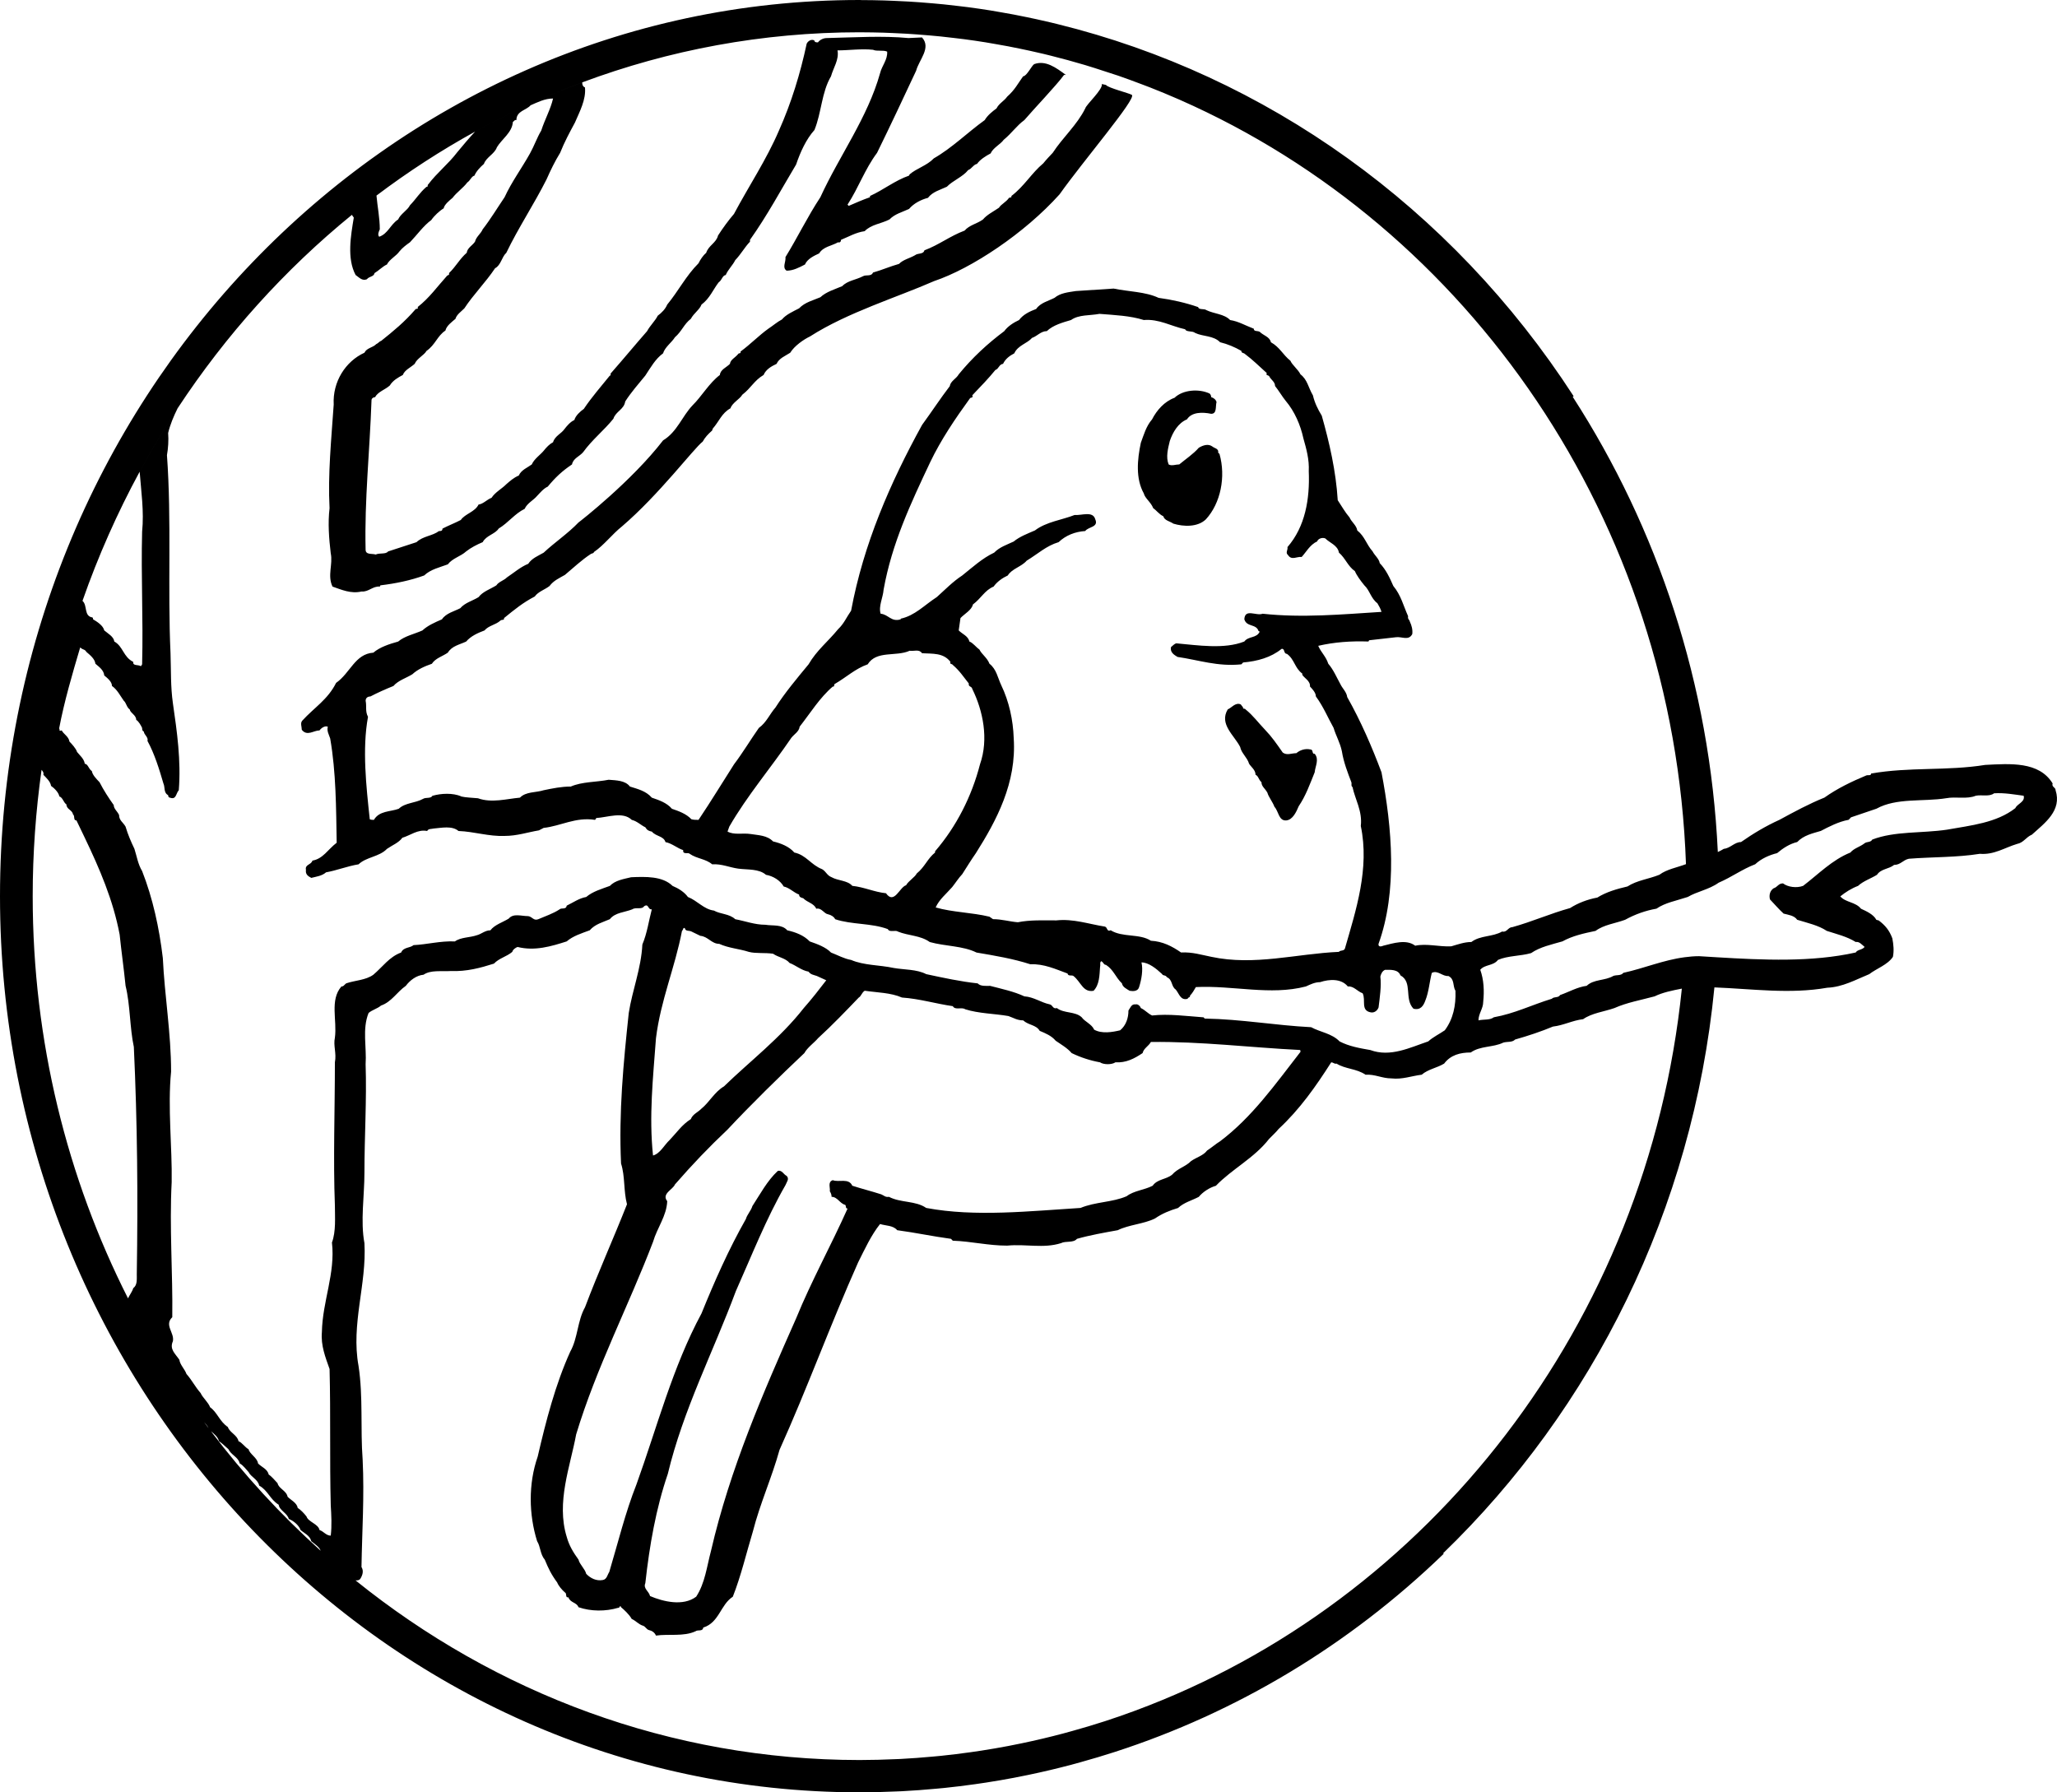 <?xml version="1.0" encoding="utf-8"?>
<!-- Generator: Adobe Illustrator 17.0.0, SVG Export Plug-In . SVG Version: 6.00 Build 0)  -->
<!DOCTYPE svg PUBLIC "-//W3C//DTD SVG 1.1//EN" "http://www.w3.org/Graphics/SVG/1.1/DTD/svg11.dtd">
<svg version="1.1" id="Layer_1" xmlns="http://www.w3.org/2000/svg" xmlns:xlink="http://www.w3.org/1999/xlink" x="0px" y="0px"
	 width="217.708px" height="189.701px" viewBox="0 0 217.708 189.701" enable-background="new 0 0 217.708 189.701"
	 xml:space="preserve">
<path d="M178.819,104.469c-0.267,0.056-0.542,0.108-0.816,0.162c-3.626,35.447-26.723,64.901-57.871,76.432
	c-0.057,0.021-0.115,0.043-0.172,0.064c-0.983,0.361-1.973,0.706-2.971,1.031c-0.014,0.005-0.028,0.009-0.042,0.014
	c-1.149,0.374-2.311,0.718-3.48,1.043c-0.326,0.09-0.651,0.182-0.978,0.268c-0.701,0.186-1.406,0.363-2.114,0.531
	c-0.742,0.175-1.485,0.342-2.232,0.497c-0.476,0.099-0.953,0.196-1.431,0.287c-0.948,0.18-1.9,0.344-2.856,0.492
	c-0.376,0.058-0.753,0.112-1.131,0.166c-1.043,0.146-2.089,0.277-3.14,0.384c-0.286,0.029-0.573,0.054-0.86,0.08
	c-1.137,0.104-2.278,0.193-3.422,0.251c-0.176,0.009-0.352,0.013-0.528,0.021c-1.237,0.055-2.477,0.09-3.721,0.091
	c-0.024,0-0.047,0.001-0.071,0.001c-20.07-0.005-38.58-7.105-53.36-19.018c-1.252-1.009-2.479-2.05-3.676-3.127
	c-4.248-3.822-8.142-8.061-11.624-12.657c-0.079-0.104-0.159-0.208-0.238-0.313c-0.174-0.232-0.343-0.467-0.514-0.7
	c-0.118-0.16-0.236-0.319-0.352-0.48c-0.023-0.032-0.047-0.063-0.07-0.095c-2.841-3.923-5.384-8.093-7.599-12.472
	C7.112,124.699,3.461,110.213,3.461,94.851c0-4.543,0.324-9.008,0.939-13.375c0.871-6.181,2.334-12.164,4.331-17.881
	c1.661-4.754,3.692-9.322,6.051-13.672c1.248-2.301,2.589-4.539,4.017-6.71c5.112-7.773,11.34-14.683,18.445-20.474
	c0.855-0.697,1.725-1.376,2.605-2.041c3.313-2.5,6.799-4.763,10.435-6.767c3.638-2.005,7.425-3.75,11.341-5.212
	c9.181-3.427,19.063-5.3,29.357-5.302c0.071,0,0.141,0.003,0.212,0.003c0.759,0.002,1.516,0.015,2.272,0.037
	c0.327,0.01,0.652,0.026,0.978,0.039c0.503,0.021,1.006,0.044,1.508,0.073c0.365,0.022,0.73,0.046,1.094,0.073
	c0.47,0.034,0.939,0.072,1.407,0.114c0.365,0.033,0.731,0.065,1.095,0.102c0.491,0.05,0.98,0.108,1.47,0.167
	c0.333,0.04,0.666,0.076,0.998,0.12c0.765,0.101,1.527,0.212,2.288,0.334c0.374,0.06,0.746,0.129,1.118,0.194
	c0.421,0.073,0.843,0.146,1.263,0.226c0.434,0.083,0.867,0.171,1.299,0.261c0.341,0.07,0.681,0.142,1.021,0.216
	c0.478,0.105,0.954,0.213,1.429,0.326c0.25,0.059,0.499,0.122,0.749,0.184c1.224,0.302,2.437,0.638,3.644,0.995
	c0.68,0.201,1.351,0.425,2.024,0.643c0.501,0.161,1.003,0.318,1.501,0.488c0.846,0.292,1.685,0.603,2.52,0.921
	c0.285,0.108,0.571,0.214,0.855,0.325c0.982,0.386,1.957,0.789,2.922,1.211c0.081,0.035,0.163,0.07,0.244,0.106
	c30.524,13.456,52.27,44.49,53.547,80.891c0.106-0.04,0.218-0.073,0.319-0.119c0.452-0.189,0.911-0.344,1.368-0.498
	c0.576-0.195,1.143-0.403,1.684-0.665c-0.831-17.776-6.376-34.282-15.357-48.185l0.097-0.063
	C153.549,21.859,133.973,7.98,111.934,2.554c-0.237-0.058-0.474-0.118-0.711-0.174c-0.506-0.121-1.015-0.235-1.524-0.347
	c-0.34-0.074-0.681-0.146-1.022-0.216c-0.459-0.095-0.918-0.189-1.379-0.276c-0.424-0.08-0.85-0.154-1.275-0.228
	c-0.398-0.07-0.796-0.143-1.196-0.207c-0.787-0.126-1.577-0.241-2.37-0.346c-0.346-0.046-0.695-0.083-1.043-0.125
	c-0.508-0.061-1.016-0.121-1.526-0.173c-0.377-0.038-0.756-0.072-1.135-0.105c-0.489-0.043-0.978-0.083-1.468-0.119
	c-0.377-0.027-0.754-0.053-1.133-0.075c-0.523-0.031-1.047-0.055-1.572-0.076c-0.338-0.014-0.675-0.03-1.014-0.04
	c-0.788-0.023-1.578-0.036-2.369-0.038C91.131,0.003,91.067,0,91.003,0c-0.007,0-0.014,0-0.021,0s-0.014,0-0.021,0
	C40.805,0,0,42.55,0,94.851c0,52.3,40.805,94.85,90.961,94.85c0.007,0,0.014,0,0.021,0s0.014,0,0.021,0
	c0.017,0,0.033-0.001,0.05-0.001c1.296-0.001,2.588-0.037,3.876-0.094c0.181-0.008,0.362-0.012,0.543-0.022
	c1.193-0.061,2.382-0.152,3.567-0.261c0.294-0.027,0.589-0.052,0.883-0.082c1.095-0.111,2.185-0.248,3.272-0.4
	c0.391-0.055,0.782-0.111,1.172-0.172c0.994-0.153,1.983-0.324,2.969-0.511c0.498-0.095,0.994-0.195,1.489-0.298
	c0.791-0.164,1.579-0.34,2.365-0.526c0.72-0.171,1.437-0.352,2.15-0.54c0.338-0.089,0.675-0.184,1.012-0.277
	c1.214-0.337,2.421-0.694,3.615-1.082c0.009-0.003,0.019-0.006,0.028-0.009c12.841-4.153,24.735-11.246,34.804-20.972l-0.056-0.058
	c15.804-15.279,26.414-36.322,28.708-59.892c-0.569-0.022-1.139-0.031-1.711-0.032C179.434,104.469,179.127,104.461,178.819,104.469
	z M217.557,83.636c0-0.326-0.438-0.326-0.312-0.717c-1.44-2.351-4.506-2.091-7.135-1.96c-4.067,0.653-8.01,0.197-12.078,0.914
	c0,0.262-0.314,0.131-0.501,0.197c-1.563,0.654-3.066,1.372-4.442,2.351c-1.627,0.653-3.192,1.501-4.757,2.351
	c-1.44,0.653-2.754,1.436-4.067,2.352c-0.69,0-1.127,0.653-1.816,0.717c-0.206,0.131-0.424,0.235-0.641,0.34
	c-0.541,0.263-1.108,0.47-1.684,0.665c-0.456,0.155-0.915,0.309-1.368,0.498c-0.101,0.046-0.213,0.079-0.319,0.119
	c-0.94,0.359-2.022,0.534-2.81,1.122c-1.125,0.457-2.378,0.588-3.378,1.239c-1.128,0.262-2.253,0.588-3.192,1.176
	c-1.064,0.197-2.066,0.588-2.879,1.11c-2.128,0.588-4.005,1.438-6.133,2.026c-0.437,0-0.565,0.588-1.064,0.457
	c-1,0.588-2.315,0.391-3.255,1.11c-0.75,0-1.438,0.262-2.128,0.457c-1.314,0.066-2.565-0.326-3.816-0.065
	c-0.941-0.717-2.317-0.26-3.38,0c-0.125,0.065-0.563,0.197-0.501-0.195c2.004-5.553,1.44-12.279,0.314-18.155
	c-1.002-2.679-2.191-5.422-3.629-7.967c-0.064-0.524-0.501-0.916-0.69-1.307c-0.438-0.785-0.751-1.567-1.314-2.22
	c-0.251-0.784-0.752-1.176-1.064-1.895c1.69-0.391,3.442-0.522,5.319-0.457l0.064-0.131l2.877-0.326
	c0.628-0.066,1.314,0.391,1.692-0.328c0.062-0.457-0.064-0.914-0.25-1.307c-0.064-0.26-0.251-0.26-0.189-0.586
	c-0.501-1.112-0.752-2.222-1.565-3.201c-0.374-0.848-0.752-1.698-1.438-2.417c-0.064-0.457-0.565-0.848-0.752-1.239
	c-0.69-0.784-0.813-1.569-1.627-2.222c-0.064-0.522-0.628-0.913-0.813-1.37c-0.501-0.588-0.815-1.176-1.253-1.829
	c-0.189-3.07-0.875-6.073-1.69-8.946c-0.438-0.719-0.75-1.372-0.939-2.156c-0.501-0.848-0.563-1.633-1.314-2.22
	c-0.251-0.522-0.875-0.979-1.064-1.436c-0.813-0.653-1.126-1.438-2.066-1.96c-0.123-0.588-0.813-0.717-1.187-1.11
	c-0.251-0.129-0.626,0-0.626-0.326c-0.877-0.328-1.629-0.784-2.504-0.915c-0.624-0.651-1.688-0.651-2.502-1.045
	c-0.25-0.195-0.815,0-0.879-0.326c-1.314-0.457-2.752-0.784-4.192-0.979c-1.378-0.653-3.192-0.653-4.756-0.981l-4.005,0.262
	c-0.814,0.131-1.627,0.197-2.253,0.719c-0.624,0.326-1.501,0.522-1.939,1.176c-0.69,0.26-1.378,0.586-1.815,1.174
	c-0.563,0.262-1.189,0.653-1.565,1.176c-1.752,1.307-3.38,2.808-4.818,4.571c-0.25,0.459-0.877,0.719-0.94,1.241
	c-1,1.307-1.939,2.742-2.941,4.115c-3.378,6.138-6.194,12.605-7.509,19.659c-0.501,0.717-0.752,1.37-1.376,1.958
	c-1.064,1.307-2.255,2.22-3.13,3.724c-1.189,1.436-2.504,3.003-3.504,4.572c-0.626,0.717-0.941,1.567-1.754,2.155
	c-0.875,1.241-1.688,2.611-2.629,3.853c-1.251,1.96-2.44,3.918-3.755,5.878c-0.312,0-0.501,0-0.752-0.065
	c-0.563-0.588-1.313-0.85-2.064-1.11c-0.563-0.653-1.376-0.915-2.128-1.176c-0.626-0.719-1.501-0.914-2.315-1.176
	c-0.501-0.653-1.44-0.653-2.253-0.719c-1.314,0.262-2.816,0.197-4.007,0.719c-1,0-1.939,0.196-2.877,0.391
	c-0.813,0.262-1.877,0.131-2.504,0.784c-1.44,0.131-3.003,0.588-4.444,0.065c-0.624-0.065-1.251-0.065-1.814-0.196h0.064
	c-0.94-0.391-2.128-0.326-3.068-0.066c-0.187,0.328-0.688,0.131-1,0.328c-0.815,0.457-1.879,0.391-2.565,1.045
	c-0.877,0.326-2.066,0.197-2.629,1.176c-0.127,0-0.312,0-0.439-0.065c-0.374-3.461-0.813-7.445-0.187-10.841
	c-0.314-0.588-0.125-1.11-0.25-1.698c0-0.328,0.25-0.457,0.501-0.457c0.75-0.393,1.627-0.784,2.44-1.11
	c0.501-0.588,1.378-0.85,2.003-1.241c0.563-0.522,1.314-0.85,2.066-1.11c0.374-0.588,1.126-0.784,1.688-1.176
	c0.44-0.719,1.253-0.85,1.941-1.176c0.501-0.588,1.251-0.916,1.941-1.176c0.438-0.522,1.187-0.588,1.688-1.045
	c0.127-0.131,0.439,0,0.378-0.262c1.125-0.914,2-1.633,3.253-2.286c0.374-0.522,1.064-0.719,1.565-1.11
	c0.438-0.588,1.064-0.848,1.627-1.176c0.939-0.782,1.752-1.567,2.752-2.22c0.127-0.066,0.314-0.066,0.314-0.197
	c1.064-0.717,1.96-1.919,2.978-2.719c3.93-3.365,7.597-8.251,8.538-8.97c0.25-0.457,0.563-0.784,1-1.176l0.064-0.197
	c0.688-0.782,0.939-1.633,1.877-2.155c0.189-0.588,1.002-0.979,1.251-1.436c0.939-0.719,1.251-1.503,2.253-2.091
	c0.25-0.588,0.813-0.914,1.376-1.176c0.25-0.588,0.94-0.848,1.442-1.176c0.436-0.717,1.415-1.403,2.101-1.729
	c3.955-2.532,9.185-4.126,13.142-5.859c3.953-1.332,9.565-5.053,13.269-9.183c2.548-3.593,8.151-10.128,7.651-10.521
	c-0.314-0.195-2.496-0.725-2.746-1.051c-0.146-0.028-0.29-0.067-0.435-0.1c0.127,0.578-1.638,2.156-1.756,2.582
	c-0.875,1.763-2.378,3.068-3.442,4.701c-0.249,0.262-0.686,0.719-1,1.112c-1.251,1.045-2.002,2.415-3.379,3.459
	c0.062,0.197-0.125,0.131-0.25,0.197c-0.312,0.457-0.813,0.653-1.064,1.045c-0.563,0.393-1.253,0.719-1.69,1.241
	c-0.626,0.457-1.44,0.588-1.941,1.176c-1.565,0.588-2.69,1.501-4.255,2.089c-0.123,0.459-0.688,0.262-1,0.522
	c-0.565,0.328-1.251,0.459-1.69,0.916c-0.939,0.26-1.815,0.653-2.752,0.914c-0.189,0.457-0.752,0.197-1.064,0.393
	c-0.752,0.391-1.628,0.457-2.191,1.045c-0.75,0.326-1.69,0.588-2.315,1.176c-0.752,0.326-1.629,0.522-2.255,1.176
	c-0.624,0.326-1.376,0.651-1.813,1.176c-0.501,0.26-0.939,0.652-1.44,0.979c-1.002,0.719-1.877,1.633-2.941,2.417
	c0.061,0.26-0.189,0.129-0.251,0.26c-0.312,0.391-0.813,0.588-0.875,1.045c-0.378,0.393-1.002,0.588-1.064,1.176
	c-1.128,0.85-1.943,2.286-2.879,3.201c-1.128,1.176-1.627,2.808-3.13,3.722c-3.323,4.309-8.762,8.555-8.951,8.686
	c-1.125,1.176-2.502,2.089-3.691,3.199c-0.565,0.328-1.251,0.588-1.629,1.176c-0.813,0.328-1.563,0.981-2.251,1.438
	c-0.312,0.326-0.877,0.457-1.128,0.848c-0.626,0.393-1.44,0.653-1.877,1.241c-0.626,0.391-1.44,0.588-1.941,1.176
	c-0.624,0.326-1.501,0.522-1.939,1.176c-0.752,0.326-1.503,0.653-2.066,1.176c-0.875,0.391-1.877,0.588-2.565,1.176
	c-0.939,0.26-1.941,0.588-2.629,1.176c-1.941,0.131-2.44,2.155-3.941,3.199c-0.877,1.763-2.317,2.613-3.569,3.984
	c-0.25,0.262-0.062,0.654-0.062,0.979c0.563,0.719,1.253,0.066,1.877,0.066c0.189-0.26,0.563-0.522,0.877-0.391
	c-0.125,0.457,0.125,0.85,0.251,1.241c0.626,3.593,0.626,7.38,0.688,11.038c-0.939,0.717-1.44,1.698-2.567,1.892
	c-0.123,0.457-0.813,0.393-0.686,0.981c-0.064,0.457,0.187,0.651,0.563,0.848c0.501-0.131,1.125-0.197,1.565-0.588
	c1.125-0.197,2.251-0.653,3.442-0.848c0.813-0.784,2.189-0.784,3.003-1.634c0.563-0.391,1.253-0.651,1.627-1.176
	c0.877-0.26,1.627-0.914,2.629-0.717c0.125-0.262,0.44-0.197,0.688-0.262c0.815-0.065,1.941-0.326,2.629,0.262
	c1.69,0.066,3.192,0.588,4.882,0.522c1.314,0,2.44-0.391,3.629-0.588l0.501-0.262c1.813-0.195,3.378-1.176,5.445-0.848l0.125-0.197
	c1.189-0.066,2.816-0.719,3.754,0.197c0.565,0.131,1,0.588,1.44,0.783c0.189,0.328,0.376,0.393,0.688,0.459
	c0.438,0.522,1.251,0.457,1.44,1.11c0.688,0.129,1.253,0.653,1.877,0.848c-0.062,0.522,0.501,0.197,0.69,0.393
	c0.75,0.522,1.688,0.522,2.376,1.11c1.002-0.066,1.815,0.326,2.754,0.457c1.002,0.131,2.19,0,2.941,0.654
	c0.752,0.129,1.504,0.588,1.877,1.239c0.626,0.131,1.064,0.653,1.627,0.85c0,0.26,0.189,0.326,0.44,0.391
	c0.438,0.457,1.125,0.522,1.376,1.11c0.563-0.129,0.813,0.522,1.253,0.588c0.312,0.065,0.625,0.262,0.752,0.522
	c1.75,0.588,3.816,0.393,5.568,1.046c0.187,0.391,0.815,0.064,1.064,0.26c1.128,0.457,2.378,0.391,3.379,1.11
	c1.628,0.457,3.506,0.391,4.945,1.11c1.939,0.328,3.88,0.653,5.695,1.241c1.44-0.065,2.69,0.522,3.941,0.979
	c0.063,0.328,0.44,0.131,0.626,0.262c0.815,0.653,1.002,1.764,2.128,1.567c0.626-0.653,0.626-1.633,0.688-2.546
	c0.064-0.197-0.062-0.459,0.127-0.588c0.249,0.129,0.249,0.391,0.499,0.391c0.814,0.522,1,1.307,1.69,1.958
	c0.062,0.393,0.501,0.588,0.813,0.784c0.376,0.066,0.875,0.066,1.002-0.391c0.251-0.784,0.438-1.829,0.251-2.613
	c0.75,0,1.563,0.654,2.189,1.241c0.062,0.197,0.374,0.065,0.501,0.328c0.625,0.26,0.438,0.979,0.937,1.305
	c0.378,0.459,0.501,1.176,1.253,0.981c0.062-0.197,0.312-0.131,0.251-0.328c0.251-0.26,0.439-0.588,0.626-0.914
	c3.941-0.197,7.885,0.914,11.639-0.065c0.44-0.197,0.941-0.457,1.503-0.457c1.002-0.328,2.251-0.393,2.941,0.457
	c0.624-0.066,1.002,0.522,1.565,0.719c0.374,0.717-0.25,1.827,0.875,2.024c0.376,0.065,0.69-0.197,0.813-0.522
	c0.127-1.045,0.314-2.286,0.189-3.265c0.062-0.262,0.187-0.588,0.501-0.719c0.563,0,1.376-0.065,1.627,0.588
	c1.315,0.719,0.374,2.482,1.376,3.527c0.752,0.195,1.064-0.328,1.253-0.85c0.374-0.914,0.437-1.958,0.688-2.939
	c0.626-0.326,1.128,0.393,1.752,0.328c0.688,0.326,0.44,1.045,0.752,1.567c0.062,1.567-0.251,3.005-1.128,4.18
	c-0.563,0.391-1.251,0.719-1.752,1.176c-1.939,0.653-4.005,1.698-6.133,0.914c-1.126-0.196-2.253-0.391-3.253-0.914
	c-0.815-0.85-2.066-0.981-3.007-1.503c-3.816-0.195-7.383-0.848-11.263-0.914l-0.125-0.131c-1.816-0.131-3.693-0.391-5.445-0.195
	c-0.44-0.196-0.752-0.588-1.189-0.784c-0.064-0.197-0.314-0.457-0.565-0.391c-0.435-0.065-0.563,0.391-0.75,0.651
	c0,0.784-0.25,1.569-0.877,2.091c-0.813,0.195-1.939,0.391-2.752-0.066c-0.251-0.588-1.002-0.85-1.315-1.307
	c-0.69-0.653-1.877-0.391-2.629-0.979c-0.439,0.131-0.439-0.328-0.752-0.391c-0.937-0.197-1.688-0.784-2.69-0.85
	c-1.125-0.522-2.378-0.784-3.629-1.11c-0.438,0-1.002,0.066-1.314-0.262c-1.815-0.195-3.629-0.588-5.445-0.979
	c-1.002-0.522-2.317-0.457-3.442-0.653c-1.503-0.326-3.13-0.26-4.506-0.848c-0.752-0.131-1.44-0.522-2.128-0.784
	c-0.563-0.588-1.503-0.914-2.253-1.176c-0.626-0.653-1.501-0.979-2.378-1.176c-0.563-0.653-1.501-0.457-2.315-0.588
	c-1.127,0-2.128-0.391-3.192-0.588c-0.626-0.588-1.565-0.522-2.255-0.914c-1.064-0.131-1.75-1.045-2.752-1.438
	c-0.376-0.522-1.002-0.914-1.627-1.174c-1.064-1.047-2.879-0.981-4.383-0.916c-0.813,0.197-1.688,0.328-2.251,0.916
	c-0.877,0.326-1.816,0.586-2.504,1.174c-0.752,0.131-1.378,0.588-2.064,0.916c-0.064,0.457-0.565,0.197-0.752,0.391
	c-0.69,0.457-1.503,0.719-2.255,1.045c-0.499,0.197-0.624-0.26-1.064-0.326c-0.75,0-1.563-0.326-2.064,0.26
	c-0.626,0.393-1.501,0.653-1.941,1.241c-0.563,0-0.937,0.393-1.438,0.522c-0.752,0.262-1.69,0.197-2.316,0.653
	c-1.565-0.065-2.941,0.328-4.381,0.393c-0.376,0.326-1.064,0.195-1.312,0.783c-1.253,0.457-1.943,1.503-2.943,2.351
	c-0.813,0.588-1.941,0.588-2.877,0.914c-0.251,0.196-0.251,0.328-0.501,0.328c-1.253,1.436-0.44,3.592-0.69,5.419
	c-0.187,0.85,0.189,1.634,0,2.613c0,5.028-0.187,10.319,0,15.151c0,1.241,0.127,2.742-0.312,3.918
	c0.376,3.267-1.002,6.206-1.064,9.471c-0.125,1.436,0.376,2.677,0.813,3.918c0.125,4.897,0,9.534,0.125,14.434
	c0.064,1.045,0.125,2.155,0,3.199c-0.499,0-0.75-0.457-1.189-0.588c-0.123-0.653-1.187-0.848-1.376-1.436
	c-0.251-0.328-0.626-0.719-0.939-0.915c-0.064-0.522-0.752-0.848-1.064-1.176c-0.125-0.653-0.939-0.848-1.064-1.436
	c-0.314-0.328-0.626-0.719-0.939-0.916c-0.125-0.588-0.752-0.783-1.128-1.176c-0.062-0.588-0.877-0.979-1-1.501
	c-0.376-0.196-0.69-0.719-1.064-0.848c-0.125-0.654-0.941-0.916-1.128-1.503c-0.877-0.588-1.128-1.567-1.877-2.089
	c-0.187-0.522-0.813-1.045-1-1.501c-0.626-0.719-0.877-1.307-1.503-2.026c-0.187-0.522-0.688-0.979-0.752-1.501
	c-0.438-0.653-1.064-1.11-0.686-1.96c0.187-0.914-0.941-1.698-0.064-2.546c0.064-4.637-0.314-9.471-0.063-14.302
	c0.063-3.658-0.438-7.904-0.062-11.691c0-4.049-0.688-8.033-0.875-12.017c-0.378-3.199-1.064-6.335-2.191-9.209
	c-0.437-0.717-0.565-1.567-0.815-2.351c-0.374-0.783-0.686-1.501-0.937-2.349c-0.251-0.459-0.69-0.654-0.69-1.241
	c-0.187-0.393-0.563-0.654-0.563-1.045c-0.563-0.784-1.064-1.569-1.502-2.417c-0.376-0.393-0.75-0.784-0.813-1.176
	c-0.376-0.262-0.376-0.719-0.752-0.785c-0.064-0.522-0.563-0.913-0.813-1.241c-0.125-0.391-0.563-0.848-0.813-1.11
	c-0.064-0.522-0.626-0.783-0.813-1.176c-0.376,0.131-0.144-0.071-0.272-0.202c0.532-2.831,1.414-5.834,2.228-8.576
	c0.378,0.328,0.426,0.127,0.671,0.486c0.378,0.326,0.877,0.719,0.941,1.241c0.374,0.326,0.875,0.653,0.937,1.241
	c0.314,0.26,0.815,0.651,0.815,1.11c0.563,0.391,0.877,1.045,1.251,1.567c0.251,0.197,0.312,0.719,0.626,0.914
	c0.064,0.393,0.688,0.588,0.688,1.11c0.25,0.131,0.501,0.588,0.626,0.85c0,0.131,0,0.326,0.187,0.391
	c0,0.328,0.501,0.588,0.376,0.979c0.752,1.372,1.251,3.005,1.69,4.508c0.189,0.391,0,0.979,0.501,1.239
	c0,0.131,0.062,0.262,0.187,0.262c0.688,0.26,0.626-0.457,0.939-0.784c0.25-3.134-0.189-6.204-0.624-9.209
	c-0.251-1.763-0.189-3.461-0.251-5.289c-0.314-6.857,0.123-14.108-0.378-20.965c0.127-0.717,0.189-1.567,0.127-2.349
	c0.219-0.914,0.585-1.776,1.001-2.612c-1.428,2.171-2.769,4.41-4.017,6.71c0.157,2.069,0.477,4.177,0.261,6.349
	c-0.125,4.768,0.125,9.143,0,14.042l-0.125,0.195c-0.312-0.195-0.875,0-0.813-0.457c-1.064-0.522-1.064-1.633-2.005-2.155
	c-0.062-0.522-0.686-0.85-1.064-1.176c-0.123-0.522-0.75-0.916-1.187-1.176c0-0.066,0-0.131-0.062-0.197
	c-0.936-0.129-0.508-1.291-1.057-1.755c-1.997,5.717-3.46,11.7-4.331,17.881c0.126,0.149,0.255,0.296,0.192,0.527
	c0.312,0.328,0.752,0.719,0.813,1.176c0.376,0.262,0.813,0.719,0.877,1.11c0.376,0.131,0.438,0.653,0.75,0.85
	c0,0.522,0.626,0.588,0.69,1.045c0.25,0.195,0,0.653,0.374,0.653c0.314,0.654,0.565,1.176,0.877,1.827
	c1.565,3.267,3.005,6.597,3.693,10.253c0.187,1.829,0.437,3.527,0.627,5.422c0.501,2.024,0.437,4.44,0.875,6.466
	c0.376,8.099,0.439,15.804,0.312,24.033c0,0.588,0.064,1.176-0.374,1.502c-0.106,0.366-0.384,0.712-0.556,1.082
	c2.215,4.379,4.758,8.549,7.599,12.472l0.028,0.03c0.009,0.022,0.031,0.044,0.042,0.066c0.117,0.161,0.235,0.32,0.352,0.48
	c0.2,0.225,0.395,0.457,0.514,0.7c0.079,0.105,0.159,0.209,0.238,0.313c0.351,0.289,0.746,0.596,0.856,1.054
	c0.312,0.195,0.69,0.588,1.002,0.848c0.251,0.588,1.064,0.85,1.187,1.501c0.378,0.197,0.69,0.653,0.941,0.915
	c0.25,0.522,1,0.784,1.125,1.436c0.94,0.522,1.125,1.438,2.066,2.026c0.062,0.588,0.939,0.914,1.064,1.501
	c0.501,0.197,1.064,0.654,1.251,1.176c0.376,0.328,1,0.588,1.128,1.176c0.334,0.291,0.849,0.592,1.004,1.024
	c1.197,1.077,2.424,2.118,3.676,3.127c0.199,0.022,0.401-0.009,0.514-0.167c0.249-0.391,0.376-0.848,0.125-1.241
	c0.062-3.853,0.312-7.445,0.123-11.363c-0.249-3.265,0.064-6.661-0.435-9.925c-0.815-4.443,0.875-8.621,0.624-12.998
	c-0.438-2.351,0-4.963,0-7.445c0-3.853,0.251-7.705,0.125-11.494c0.125-1.762-0.376-3.722,0.314-5.42
	c0.374-0.326,0.937-0.457,1.314-0.784c1.125-0.391,1.688-1.436,2.627-2.089c0.438-0.588,1.128-1.11,1.877-1.176
	c0.752-0.522,1.879-0.326,2.88-0.391c1.69,0.066,3.128-0.328,4.57-0.784c0.563-0.588,1.312-0.719,1.939-1.241
	c0.062-0.26,0.374-0.457,0.563-0.522c1.816,0.457,3.567-0.066,5.196-0.588c0.686-0.588,1.563-0.848,2.44-1.176
	c0.563-0.653,1.376-0.848,2.128-1.176c0.563-0.717,1.565-0.717,2.378-1.045c0.374-0.26,1,0.065,1.251-0.326
	c0.501-0.328,0.376,0.391,0.813,0.326c-0.312,1.176-0.499,2.548-1,3.724c-0.127,2.546-1.064,4.832-1.44,7.249
	c-0.565,5.29-1.066,10.515-0.815,15.935c0.44,1.372,0.251,2.874,0.628,4.311c-1.442,3.656-3.068,7.248-4.444,10.904
	c-0.813,1.438-0.752,3.267-1.565,4.703c-1.565,3.461-2.565,7.314-3.442,11.103c-1.002,2.874-0.939,6.138-0.062,8.947
	c0.374,0.588,0.312,1.372,0.813,1.96c0.374,0.914,0.688,1.567,1.314,2.415c0.123,0.328,0.501,0.784,0.813,1.047
	c0.251,0.129,0,0.588,0.374,0.522c0.189,0.588,0.879,0.522,1.064,1.045c1.314,0.457,2.879,0.457,4.194,0.065
	c0.189,0.065,0.189-0.393,0.312-0.065c0.314,0.26,0.879,0.782,1.128,1.241c0.438,0.195,0.752,0.588,1.189,0.717
	c0.251,0.065,0.376,0.393,0.626,0.459c0.312,0.063,0.626,0.26,0.75,0.588c1.314-0.197,2.941,0.129,4.194-0.459
	c0.251-0.195,0.752,0.066,0.813-0.391c1.69-0.522,1.815-2.417,3.13-3.265c0.875-2.22,1.438-4.637,2.128-6.923
	c0.751-2.939,2.002-5.682,2.816-8.621c2.941-6.532,5.383-13.258,8.324-19.853c0.688-1.372,1.376-2.873,2.315-4.049
	c0.626,0.196,1.378,0.131,1.815,0.653c1.941,0.26,3.754,0.654,5.695,0.914l0.187,0.197c1.941,0.065,3.756,0.522,5.757,0.522
	c2.005-0.197,3.818,0.326,5.697-0.262c0.499-0.26,1.312,0,1.688-0.457c1.376-0.391,2.88-0.654,4.317-0.914
	c1.191-0.588,2.756-0.653,3.943-1.241c0.752-0.522,1.565-0.85,2.44-1.11c0.628-0.588,1.442-0.784,2.191-1.176
	c0.437-0.522,1.128-0.979,1.815-1.176c1.69-1.764,4.068-2.939,5.632-4.963c0.314-0.328,0.752-0.719,1.002-1.046
	c2.253-2.089,3.941-4.506,5.568-7.052c0.251,0,0.314,0.195,0.565,0.131c0.939,0.588,2.128,0.522,3.066,1.176
	c1.002-0.065,1.752,0.391,2.754,0.391c1.127,0.131,2.128-0.262,3.192-0.391c0.688-0.588,1.627-0.719,2.376-1.176
	c0.69-0.915,1.692-1.176,2.818-1.176c1.002-0.719,2.378-0.522,3.442-1.046c0.438-0.129,0.939,0,1.253-0.326
	c1.376-0.391,2.752-0.848,4.005-1.372c1.126-0.129,2.064-0.651,3.192-0.782c0.937-0.653,2.189-0.784,3.315-1.176
	c1.314-0.588,2.818-0.85,4.255-1.241c0.837-0.411,1.866-0.62,2.876-0.817c0.275-0.054,0.549-0.106,0.816-0.162
	c0.308-0.008,0.615,0,0.922,0c0.572,0,1.143,0.01,1.711,0.032c4.029,0.157,7.99,0.731,11.948,0.034
	c1.627-0.065,3.005-0.85,4.444-1.438c0.752-0.588,1.939-0.979,2.502-1.829c0.127-0.651,0.064-1.305-0.062-1.958
	c-0.312-0.85-0.752-1.372-1.44-1.895l-0.249-0.065c-0.314-0.588-1.066-0.914-1.628-1.176c-0.563-0.717-1.627-0.654-2.191-1.305
	c0.565-0.459,1.191-0.85,1.877-1.11c0.565-0.524,1.378-0.784,2.004-1.176c0.438-0.654,1.251-0.588,1.816-1.047
	c0.686,0,0.937-0.522,1.563-0.652c2.504-0.196,5.071-0.131,7.511-0.522c1.502,0.129,2.629-0.653,3.943-1.047
	c0.686-0.129,0.937-0.717,1.563-0.979C216.432,87.097,218.245,85.792,217.557,83.636z M98.965,90.233
	c-0.813,0.653-1.064,1.501-1.941,2.22c-0.187,0.391-0.875,0.782-1.125,1.241c-0.69,0.195-1.253,2.089-2.128,0.848
	c-1.253-0.131-2.317-0.653-3.567-0.782c-0.501-0.588-1.501-0.524-2.191-0.916c-0.501-0.195-0.563-0.588-1-0.848
	c-1.189-0.459-1.69-1.503-2.943-1.763c-0.563-0.653-1.438-0.981-2.251-1.176c-0.626-0.653-1.565-0.653-2.378-0.784
	c-0.813-0.131-1.754,0.131-2.44-0.26l0.187-0.522c1.877-3.267,4.443-6.27,6.57-9.405c0.312-0.391,0.813-0.653,0.877-1.176
	c1.128-1.436,2.128-3.07,3.506-4.246c0.187,0.065,0.123-0.195,0.187-0.26c1.251-0.719,2.191-1.633,3.504-2.089
	c0.939-1.503,3.005-0.784,4.442-1.438c0.501,0.065,1.002-0.196,1.314,0.262c1.128,0.066,2.255-0.065,3.005,0.914
	c-0.125,0.262,0.187,0.196,0.251,0.326c0.75,0.653,1.064,1.176,1.69,1.96c-0.062,0.391,0.312,0.262,0.374,0.588
	c1.127,2.286,1.754,5.29,0.813,7.967c-0.875,3.396-2.502,6.597-4.755,9.208L98.965,90.233L98.965,90.233z M142.335,100.42
	c-0.127,0.26-0.501,0.131-0.626,0.326c-4.506,0.197-8.948,1.503-13.518,0.522c-1-0.195-2.003-0.522-3.192-0.457
	c-0.939-0.653-1.941-1.176-3.192-1.241c-1.189-0.783-3.005-0.326-4.255-1.11c-0.438,0.197-0.314-0.326-0.626-0.391
	c-1.688-0.262-3.317-0.85-5.13-0.654c-1.378,0-2.754-0.065-4.069,0.197c-0.877-0.065-1.69-0.328-2.629-0.328l-0.376-0.26
	c-1.877-0.457-3.88-0.457-5.693-0.979c0.374-0.85,1.125-1.438,1.75-2.157c0.314-0.391,0.69-0.979,1.064-1.37
	c0.501-0.784,0.941-1.503,1.442-2.22c2.189-3.462,4.317-7.445,4.005-12.148c-0.064-1.96-0.501-3.918-1.315-5.616
	c-0.376-0.784-0.501-1.698-1.253-2.286c-0.251-0.653-0.813-0.981-1.064-1.503c-0.374-0.26-0.688-0.717-1.064-0.848
	c-0.123-0.588-0.752-0.784-1.126-1.176l0.187-1.307c0.437-0.457,1.189-0.848,1.314-1.436c0.877-0.653,1.251-1.503,2.191-1.895
	c0.374-0.522,0.937-0.913,1.501-1.176c0.438-0.719,1.44-0.914,2.002-1.567c1.189-0.719,2.066-1.567,3.38-1.96
	c0.75-0.717,1.75-1.11,2.814-1.176c0.314-0.457,1.442-0.391,1.064-1.239c-0.249-0.916-1.438-0.393-2.189-0.459
	c-1.314,0.522-3.003,0.719-4.194,1.632c-0.75,0.328-1.627,0.653-2.251,1.176c-0.69,0.328-1.503,0.588-2.066,1.176
	c-1.253,0.588-2.317,1.569-3.38,2.417c-1,0.653-1.814,1.501-2.691,2.286c-1.314,0.85-2.315,1.96-3.816,2.286v0.066
	c-1.002,0.326-1.314-0.523-2.128-0.588c-0.251-0.784,0.25-1.698,0.312-2.548c0.875-4.897,2.879-9.143,4.944-13.518
	c1.127-2.351,2.629-4.572,4.192-6.726c0.064-0.131,0.378,0,0.251-0.328c0.877-0.914,1.754-1.827,2.442-2.677
	c0.376-0.131,0.376-0.588,0.813-0.653c0.25-0.522,0.688-0.848,1.189-1.11c0.376-0.848,1.376-1.045,1.877-1.632
	c0.563-0.197,0.94-0.719,1.565-0.719c0.688-0.651,1.688-0.914,2.567-1.176c0.813-0.588,2.001-0.457,3.003-0.651
	c1.627,0.129,3.253,0.195,4.695,0.651c1.627-0.129,2.877,0.653,4.379,0.981c0.125,0.326,0.752,0.131,1.064,0.391
	c0.813,0.391,1.941,0.262,2.629,0.979c0.813,0.197,1.565,0.522,2.253,0.915c0,0.26,0.25,0.195,0.376,0.326
	c0.875,0.653,1.438,1.241,2.317,2.025c-0.127,0.26,0.123,0.195,0.249,0.326c0.187,0.391,0.626,0.588,0.626,1.045
	c0.376,0.457,0.751,1.11,1.125,1.567c0.941,1.112,1.565,2.548,1.877,3.986c0.314,1.11,0.628,2.22,0.565,3.459
	c0.125,2.939-0.376,5.878-2.253,8.033c0.062,0.328-0.251,0.588,0.062,0.85c0.376,0.588,0.941,0.131,1.44,0.196
	c0.438-0.459,0.877-1.307,1.629-1.634c0.123-0.326,0.563-0.457,0.875-0.326c0.44,0.457,1.314,0.719,1.44,1.501
	c0.688,0.588,0.939,1.438,1.69,1.96c0.187,0.457,0.625,1.045,1,1.502c0.565,0.522,0.688,1.372,1.378,1.894
	c0.187,0.326,0.312,0.522,0.438,0.914c-4.13,0.262-8.386,0.653-12.579,0.197c-0.688,0.262-1.877-0.588-1.939,0.588
	c0.251,0.848,1.251,0.457,1.5,1.241l0.127,0.065c-0.312,0.717-1.191,0.457-1.627,1.045c-2.128,0.848-4.945,0.391-7.198,0.195
	c-0.249,0.066-0.376,0.262-0.563,0.393c-0.125,0.588,0.376,0.848,0.688,1.045c2.253,0.326,4.255,1.045,6.759,0.784l0.187-0.197
	c1.503-0.131,2.941-0.522,4.068-1.438c0.376-0.064,0.187,0.524,0.565,0.524c0.814,0.588,0.814,1.501,1.627,2.089v0.131
	c0.187,0.326,0.875,0.653,0.813,1.239c0.25,0.262,0.624,0.653,0.624,1.047c0.813,1.11,1.253,2.22,1.877,3.33
	c0.25,0.848,0.69,1.567,0.877,2.48c0.187,1.176,0.626,2.286,1,3.267c0.064,0.195-0.062,0.391,0.127,0.522
	c0.25,1.241,1.064,2.546,0.875,4.115C144.964,91.93,143.522,96.305,142.335,100.42z M69.426,109.889
	c0.501-4.049,2.004-7.445,2.754-11.363c0.125-0.066,0.125-0.457,0.314-0.26c0.062,0.326,0.438,0.195,0.686,0.326l0.94,0.457
	c0.813,0.066,1.189,0.85,2.003,0.85c1,0.457,2.128,0.522,3.128,0.848c0.752,0.197,1.69,0.066,2.567,0.197
	c0.563,0.391,1.314,0.457,1.752,0.979c0.688,0.262,1.251,0.784,2.003,0.916c0.25,0.326,0.501,0.326,0.875,0.457l1.002,0.457
	c-0.752,0.979-1.565,2.024-2.378,2.939c-2.501,3.199-5.693,5.616-8.449,8.293c-1,0.588-1.563,1.698-2.378,2.351
	c-0.374,0.393-0.937,0.588-1.126,1.11c-0.939,0.588-1.501,1.438-2.251,2.22c-0.565,0.524-1.002,1.438-1.754,1.634
	C68.676,118.119,69.113,114.135,69.426,109.889z M129.129,120.796c-0.438,0.262-0.875,0.653-1.376,0.979
	c-0.376,0.524-1.128,0.719-1.69,1.112c-0.565,0.588-1.44,0.782-2.003,1.436c-0.626,0.522-1.565,0.457-2.066,1.176
	c-0.875,0.457-2,0.522-2.752,1.11c-1.503,0.653-3.319,0.588-4.882,1.241c-5.319,0.326-11.14,0.979-16.334,0
	c-1.125-0.784-2.69-0.522-3.943-1.176c-0.374,0.065-0.501-0.131-0.813-0.262c-1.002-0.326-2.066-0.588-3.066-0.914
	c-0.376-0.85-1.44-0.326-2.064-0.588c-0.565,0.197-0.25,0.784-0.314,1.176c0.125,0.197,0.187,0.391,0.187,0.588
	c0.626,0,0.877,0.719,1.442,0.848c0.123,0.131,0,0.393,0.249,0.393c-1.752,3.918-3.818,7.64-5.445,11.624
	c-3.504,7.904-7.007,15.935-9.012,24.621c-0.438,1.633-0.624,3.396-1.565,4.834c-1.376,1.045-3.504,0.522-4.88-0.065
	c-0.125-0.522-0.752-0.784-0.501-1.372c0.44-3.984,1.126-7.902,2.378-11.558c1.627-6.794,4.818-12.932,7.197-19.333
	c1.69-3.787,3.191-7.64,5.257-11.232c0.123-0.326,0.438-0.653,0.123-0.979c-0.312-0.131-0.499-0.654-0.937-0.522
	c-1.127,1.045-1.877,2.481-2.69,3.722c-0.127,0.457-0.565,0.915-0.69,1.372c-1.815,3.199-3.317,6.595-4.695,9.991
	c-3.064,5.682-4.691,12.017-6.882,18.091c-1.189,3.003-1.941,6.138-2.879,9.272c-0.187,0.262-0.248,0.784-0.688,0.85
	c-0.688,0.131-1.314-0.197-1.752-0.654c-0.125-0.522-0.688-0.979-0.815-1.501c-0.563-0.784-1-1.503-1.249-2.417
	c-1.128-3.658,0.374-7.445,1-10.841c2.128-7.054,5.57-13.649,8.135-20.375c0.439-1.503,1.44-2.744,1.503-4.311
	c-0.628-0.784,0.624-1.241,0.813-1.763c1.877-2.155,3.566-3.918,5.57-5.813c2.44-2.612,5.57-5.682,8.133-8.097
	c0.314-0.588,1.066-1.112,1.442-1.569c1.501-1.37,3.003-2.939,4.317-4.31c0.251-0.131,0.312-0.522,0.626-0.719
	c1.313,0.197,2.754,0.197,3.941,0.719c1.877,0.131,3.569,0.654,5.383,0.914c0.25,0.457,0.938,0.066,1.314,0.328
	c1.44,0.457,3.066,0.457,4.57,0.717c0.563,0.197,0.937,0.459,1.563,0.459c0.565,0.522,1.378,0.457,1.752,1.11
	c0.626,0.26,1.253,0.522,1.69,1.045c0.565,0.391,1.251,0.783,1.69,1.307c0.939,0.457,1.939,0.783,3.003,0.979
	c0.376,0.26,1.253,0.26,1.627,0c1.128,0.065,2.004-0.391,2.879-0.979c0.127-0.524,0.626-0.719,0.877-1.176
	c5.319-0.065,10.513,0.588,15.771,0.848c0.062,0,0.062,0.131,0.062,0.197C134.95,114.788,132.51,118.25,129.129,120.796z
	 M213.302,85.53c-2.003,1.567-4.695,1.829-7.258,2.286c-2.629,0.391-5.508,0.131-7.886,1.045c-0.189,0.328-0.563,0.197-0.813,0.391
	c-0.501,0.393-1.126,0.524-1.503,0.981c-1.939,0.782-3.378,2.286-5.005,3.527c-0.688,0.26-1.629,0.129-2.128-0.262
	c-0.501,0-0.565,0.391-1,0.522c-0.378,0.262-0.501,0.719-0.378,1.176c0.501,0.522,0.94,1.045,1.442,1.501
	c0.499,0.131,1.125,0.197,1.438,0.653c1.064,0.328,2.253,0.588,3.13,1.176c1,0.328,2.128,0.588,3.066,1.176
	c0.376-0.066,0.626,0.262,0.939,0.522c-0.25,0.328-0.752,0.262-0.939,0.588c-4.657,1.041-9.802,0.802-14.701,0.506
	c-0.572-0.035-1.14-0.07-1.703-0.104c-0.06-0.004-0.12-0.007-0.18-0.011c-0.531,0-1.039,0.048-1.539,0.114
	c-2.267,0.301-4.266,1.167-6.471,1.649c-0.25,0.328-0.752,0.197-1.064,0.328c-0.877,0.522-2.066,0.326-2.818,1.045
	c-1,0.131-1.877,0.654-2.816,0.979c-0.187,0.328-0.626,0.131-0.877,0.393c-2.128,0.651-3.941,1.567-6.133,1.958
	c-0.438,0.328-1.064,0.197-1.627,0.328c0-0.719,0.501-1.241,0.501-1.96c0.125-1.176,0.062-2.351-0.312-3.396
	c0.499-0.588,1.376-0.391,1.877-1.045c1.064-0.457,2.378-0.393,3.504-0.719c0.938-0.653,2.189-0.914,3.317-1.241
	c1.064-0.588,2.253-0.848,3.506-1.11c0.875-0.654,2.064-0.783,3.128-1.176c1.064-0.588,2.192-0.979,3.317-1.176
	c0.903-0.629,2.094-0.836,3.188-1.201c0.043-0.014,0.087-0.025,0.129-0.04c0.484-0.285,1.028-0.477,1.573-0.681
	c0.581-0.218,1.165-0.449,1.682-0.82c0.005-0.002,0.01-0.005,0.016-0.008c1.369-0.587,2.492-1.43,3.862-1.95
	c0.628-0.588,1.503-0.981,2.317-1.176c0.626-0.522,1.314-0.981,2.128-1.176c0.69-0.719,1.627-0.916,2.503-1.176
	c0.877-0.457,1.877-0.981,2.941-1.176l0.25-0.262l2.692-0.914c2.128-1.176,4.942-0.719,7.384-1.11c1-0.196,2.191,0.131,3.128-0.262
	c0.626-0.131,1.441,0.131,1.941-0.26c1.127-0.065,2.128,0.129,3.128,0.26C214.366,84.877,213.491,85.073,213.302,85.53z
	 M37.635,29.104c0.376,0.26,0.688,0.654,1.189,0.457c0.25-0.326,0.752-0.262,0.813-0.653c0.439-0.26,0.875-0.719,1.314-0.914
	c0.25-0.522,1.002-0.915,1.314-1.372c0.312-0.391,0.752-0.719,1.125-0.979c0.752-0.784,1.44-1.763,2.255-2.351
	c0.312-0.457,0.875-0.979,1.312-1.241c0.064-0.391,0.626-0.848,0.939-1.11c0.44-0.588,1.127-1.045,1.565-1.632
	c0.312-0.197,0.439-0.653,0.752-0.719c0.187-0.457,0.624-0.914,1.002-1.241c0.249-0.717,1.126-1.045,1.376-1.762
	c0.501-0.85,1.627-1.569,1.688-2.679c0.127-0.065,0.189-0.26,0.376-0.195c0-0.981,1.064-1.047,1.501-1.569
	c0.752-0.326,1.503-0.717,2.378-0.717c-0.25,1.11-0.875,2.22-1.251,3.396c-0.437,0.717-0.75,1.632-1.189,2.415
	c-0.875,1.569-1.939,3.005-2.691,4.637c-0.752,1.11-1.503,2.351-2.317,3.396c-0.187,0.457-0.688,0.785-0.813,1.307
	c-0.251,0.391-0.813,0.654-0.875,1.176c-0.752,0.653-1.128,1.436-1.877,2.155c0.061,0.196-0.064,0.196-0.189,0.262
	c-1.064,1.176-1.877,2.351-3.13,3.33c0.127,0.26-0.187,0.131-0.25,0.26c-1.126,1.307-2.315,2.286-3.627,3.332
	c-0.127,0-0.314,0.26-0.501,0.326c-0.378,0.391-1.002,0.391-1.253,0.914c-2.003,0.915-3.38,3.07-3.253,5.487
	c-0.251,3.656-0.626,7.38-0.439,10.972c-0.187,1.567-0.062,3.199,0.125,4.766c0.25,1.176-0.376,2.352,0.187,3.527
	c0.941,0.326,1.941,0.784,3.068,0.522c0.752,0.066,1.187-0.588,1.939-0.522l0.064-0.131c1.627-0.195,3.192-0.522,4.631-1.045
	c0.688-0.654,1.627-0.848,2.502-1.176c0.501-0.654,1.378-0.848,1.941-1.37c0.501-0.393,1.127-0.719,1.752-0.981
	c0.376-0.717,1.314-0.848,1.69-1.436c1.064-0.653,1.69-1.567,2.754-2.091c0.251-0.588,0.939-0.914,1.315-1.37
	c0.312-0.328,0.688-0.785,1.126-0.979c0.813-0.981,1.503-1.634,2.567-2.351c0.123-0.653,0.813-0.85,1.187-1.307
	c0.941-1.307,2.191-2.286,3.192-3.527c0.251-0.783,1.128-0.979,1.253-1.829c0.625-0.979,1.44-1.893,2.128-2.742
	c0.563-0.848,1.064-1.764,1.877-2.351c0.189-0.653,0.939-1.176,1.253-1.698c0.75-0.653,0.937-1.37,1.688-1.958
	c0.312-0.588,0.941-0.981,1.126-1.503c0.879-0.653,1.253-1.632,1.815-2.351c0.376-0.26,0.376-0.717,0.752-0.783
	c0.251-0.588,0.752-1.045,1.002-1.567c0.624-0.653,1-1.372,1.565-1.96v-0.196c1.814-2.546,3.315-5.354,4.88-7.968
	c0.44-1.305,1.064-2.677,1.941-3.656c0.75-1.829,0.75-3.984,1.752-5.682c0.251-0.915,0.875-1.763,0.688-2.744
	c1.189,0,2.504-0.195,3.756-0.064c0.435,0.195,1.064,0,1.499,0.195c0.064,0.85-0.563,1.503-0.75,2.286
	c-1.315,4.703-4.319,8.752-6.32,13.127c-1.378,2.091-2.442,4.312-3.693,6.335c0.062,0.522-0.376,1.11,0.123,1.438
	c0.69,0,1.314-0.328,1.941-0.654c0.251-0.588,0.939-0.915,1.501-1.176c0.439-0.719,1.314-0.784,2.004-1.176
	c0.187,0.066,0.312-0.065,0.312-0.262c0.813-0.326,1.565-0.783,2.503-0.914c0.688-0.719,1.752-0.784,2.627-1.241
	c0.565-0.588,1.378-0.785,2.066-1.11c0.501-0.588,1.253-0.979,2.004-1.176c0.499-0.654,1.312-0.848,2.001-1.176
	c0.626-0.653,1.69-1.045,2.255-1.763c0.374-0.131,0.563-0.588,0.937-0.653c0.312-0.457,0.94-0.848,1.44-1.11
	c0.25-0.588,1.064-0.979,1.378-1.436c0.875-0.719,1.376-1.503,2.189-2.089c1.002-1.176,3.39-3.67,4.203-4.78
	c0.065-0.006,0.127-0.002,0.191-0.005c-1.032-0.763-2.14-1.582-3.348-1.142c-0.25,0.131-0.796,1.289-1.172,1.289
	c-0.563,0.782-0.877,1.436-1.69,2.155c-0.312,0.457-0.875,0.719-1.125,1.241c-0.439,0.326-0.939,0.717-1.253,1.241
	c-1.814,1.305-3.442,2.937-5.381,4.047c-0.752,0.784-1.815,1.047-2.567,1.698l-0.062,0.131c-1.501,0.522-2.69,1.503-4.13,2.155
	v0.131c-0.75,0.262-1.501,0.588-2.253,0.916L89.7,21.66c1.189-1.829,1.815-3.724,3.128-5.487c1.442-2.937,2.756-5.745,4.132-8.684
	c0.312-1.176,1.627-2.417,0.624-3.527l-1.438,0.066c-2.754-0.262-5.759-0.066-8.638,0c-0.374,0-0.75,0.195-0.937,0.457
	c-0.127,0-0.376,0-0.376-0.196c-0.314-0.195-0.688,0.065-0.815,0.328c-0.686,3.199-1.627,6.27-2.941,9.209
	c-1.314,3.068-3.192,5.876-4.756,8.815c-0.563,0.653-1.187,1.503-1.688,2.286c-0.189,0.784-1.002,1.045-1.253,1.829
	c-0.312,0.26-0.624,0.719-0.813,1.11c-1.314,1.307-2.128,2.939-3.315,4.375c-0.189,0.459-0.565,0.85-1.002,1.176
	c-0.25,0.522-0.813,1.045-1.126,1.633c-1.314,1.503-2.442,2.873-3.82,4.442c-0.123,0.066,0.063,0.26-0.123,0.26
	c-0.941,1.176-1.877,2.22-2.754,3.527c-0.376,0.262-0.877,0.719-1,1.176c-0.439,0.196-0.813,0.653-1.064,0.979
	c-0.314,0.457-1.002,0.719-1.191,1.372c-0.374,0.195-0.686,0.522-1,0.914c-0.314,0.393-1,0.85-1.251,1.438
	c-0.439,0.326-1.128,0.588-1.378,1.176c-0.499,0.195-0.939,0.588-1.315,0.914c-0.437,0.457-1.189,0.85-1.563,1.438
	c-0.501,0.195-0.877,0.651-1.378,0.717c-0.376,0.784-1.44,0.981-1.877,1.632c-0.626,0.328-1.314,0.588-1.941,0.915
	c0,0.26-0.187,0.26-0.374,0.26c-0.69,0.522-1.69,0.522-2.378,1.176l-3.005,0.981c-0.251,0.326-0.877,0.129-1.315,0.326
	c-0.376-0.131-1.064,0.065-1.064-0.522c-0.125-5.291,0.438-10.384,0.626-15.804c0-0.197,0.187-0.328,0.374-0.328
	c0.314-0.588,1.064-0.783,1.565-1.241c0.312-0.522,0.877-0.848,1.376-1.11c0.189-0.522,0.815-0.783,1.253-1.176
	c0.251-0.588,1.002-0.913,1.253-1.37c0.937-0.653,1.126-1.569,2-2.155c0.127-0.524,0.69-0.915,1.064-1.241
	c0.127-0.459,0.628-0.784,0.941-1.11c0.939-1.438,2.251-2.744,3.253-4.246c0.626-0.326,0.69-1.176,1.189-1.633
	c1.251-2.611,2.943-5.159,4.258-7.771c0.435-0.981,0.875-1.894,1.438-2.81c0.439-1.11,1.002-2.155,1.565-3.199
	c0.501-1.176,1.189-2.417,1.064-3.722c-0.249-0.104-0.289-0.312-0.292-0.533c-3.916,1.462-7.704,3.207-11.341,5.212
	c-0.646,0.689-1.231,1.397-1.885,2.179c-0.939,1.239-2.128,2.155-3.066,3.396c-0.125,0.065,0,0.326-0.187,0.26
	c-0.752,0.654-1.064,1.241-1.754,1.96c-0.25,0.522-1,0.914-1.251,1.501c-0.813,0.522-1.064,1.501-2.002,1.829
	c-0.189-0.197-0.062-0.522,0.062-0.785c0-1.207-0.25-2.414-0.351-3.574c-0.88,0.664-1.75,1.344-2.605,2.041l0.204,0.292
	C37.134,24.924,36.696,27.341,37.635,29.104z M127.628,54.967c1.563-1.7,2.128-4.508,1.44-6.923
	c-0.064-0.065-0.189-0.131-0.127-0.262c-0.062-0.326-0.374-0.326-0.624-0.522c-0.44-0.326-1.002-0.131-1.44,0.131
	c-0.563,0.653-1.44,1.241-2.064,1.763c-0.378,0-0.813,0.195-1.128,0c-0.314-0.784-0.064-1.698,0.125-2.482
	c0.312-0.913,0.875-1.895,1.815-2.286c0.501-0.784,1.627-0.784,2.565-0.588c0.626,0,0.438-0.784,0.565-1.241
	c-0.064-0.26-0.314-0.457-0.565-0.522c0-0.131-0.064-0.326-0.187-0.391c-1.128-0.522-2.818-0.391-3.693,0.457
	c-1.064,0.391-1.877,1.307-2.378,2.286c-0.626,0.719-0.875,1.632-1.189,2.482c-0.376,1.764-0.565,3.787,0.314,5.354
	c0.123,0.522,0.75,0.916,1,1.569c0.312,0.195,0.626,0.651,1.064,0.848c0.125,0.457,0.688,0.522,1.064,0.784
	C125.25,55.749,126.751,55.815,127.628,54.967z M138.704,79.326c-0.563-0.131-1.126,0.065-1.501,0.391c-0.501,0-1,0.262-1.44-0.066
	c-0.688-0.979-1.126-1.632-1.877-2.417c-0.751-0.782-1.253-1.501-2.066-2.155c-0.062-0.131-0.312,0-0.25-0.195l-0.251-0.328
	c-0.563-0.26-1,0.391-1.376,0.522c-0.939,1.569,0.69,2.743,1.314,3.984c0.125,0.653,0.751,1.11,0.939,1.763
	c0.187,0.328,0.688,0.654,0.688,1.176c0.312,0.131,0.312,0.522,0.626,0.784c0,0.457,0.376,0.653,0.626,1.11
	c0.123,0.457,0.563,0.979,0.751,1.501c0.438,0.457,0.438,1.503,1.251,1.438c0.688-0.066,1.064-0.915,1.314-1.503
	c0.75-1.11,1.189-2.351,1.69-3.59c0.062-0.654,0.501-1.372,0-1.96C138.829,79.848,139.016,79.326,138.704,79.326z"/>
</svg>
